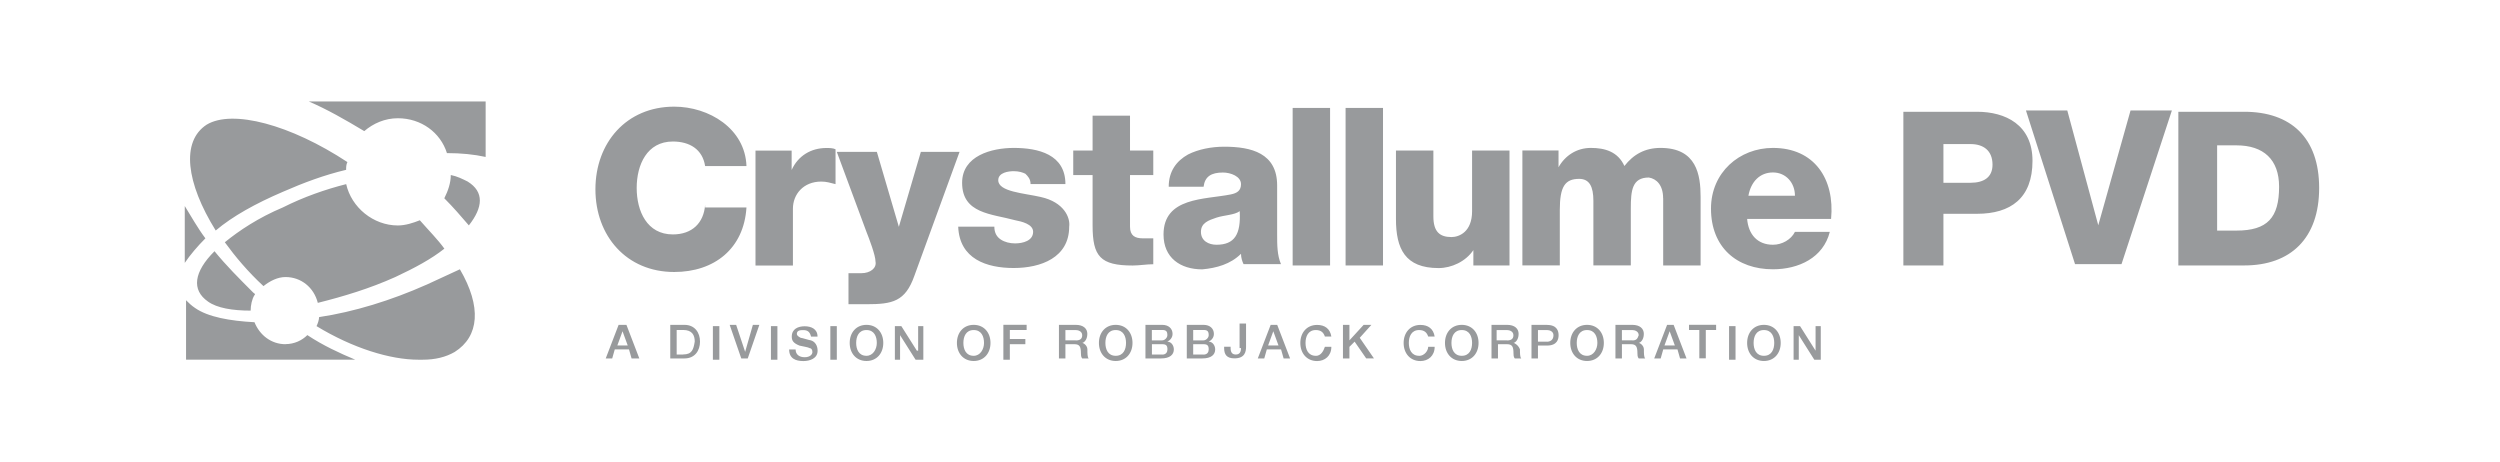 <svg xmlns="http://www.w3.org/2000/svg" id="Layer_1" viewBox="0 0 351.39 65"><defs><style>      .cls-1 {        fill: #989a9c;      }    </style></defs><path class="cls-1" d="M128.87,49.29h0l-2.18-3.45h-.91v4.72h.73v-3.45h0l2.18,3.45h1.09v-4.72h-.73v3.45h-.18ZM35.59,41.12c-2-2-3.81-3.81-5.44-5.81-2.9,2.9-3.27,5.44-.91,7.08,1.27.91,3.45,1.27,5.99,1.27h0c0-.73.18-1.63.54-2.18.18-.18,0-.18-.18-.36ZM37.04,40.21c.91-.73,2-1.27,3.09-1.27,2.18,0,3.99,1.45,4.54,3.63,3.63-.91,7.26-2,10.89-3.63,2.72-1.27,5.08-2.54,6.9-3.99-.91-1.27-2.18-2.54-3.45-3.99-.91.36-2,.73-3.09.73-3.45,0-6.53-2.54-7.26-5.81-2.9.73-5.99,1.81-8.89,3.27-3.45,1.45-6.17,3.27-8.17,4.9,1.45,2,3.27,4.17,5.44,6.17-.18,0,0,0,0,0ZM28.87,33.5c-1.09-1.45-2-3.09-2.9-4.54v7.99c.73-1.09,1.81-2.36,2.9-3.45ZM146.3,27.69c-2.36-.54-5.99-.73-5.99-2.36,0-1.09,1.45-1.27,2.18-1.27s1.27.18,1.63.36c.36.36.73.73.73,1.45h4.9c0-4.17-3.81-5.08-7.26-5.08-3.09,0-7.26,1.09-7.26,4.9,0,4.36,4.17,4.36,7.44,5.26.91.18,2.54.54,2.54,1.63,0,1.27-1.45,1.63-2.54,1.63-.73,0-1.45-.18-2-.54-.54-.36-.91-.91-.91-1.81h-5.08c.18,4.54,3.99,5.81,7.8,5.81s7.8-1.45,7.8-5.81c.18-1.27-.73-3.45-3.99-4.17ZM141.03,50.56h.91v-2.18h2.18v-.73h-2.18v-1.27h2.36v-.73h-3.27v4.9ZM121.79,45.66c-1.45,0-2.36,1.09-2.36,2.54s.91,2.54,2.36,2.54,2.36-1.09,2.36-2.54-.91-2.54-2.36-2.54ZM121.79,50.01c-1.09,0-1.45-.91-1.45-1.81s.36-1.81,1.45-1.81,1.45.91,1.45,1.81-.54,1.81-1.45,1.81ZM86.95,45.66l-1.81,4.72h.91l.36-1.27h2l.36,1.27h1.09l-1.81-4.72h-1.09ZM86.77,48.56l.73-2h0l.73,2h-1.45ZM136.86,45.66c-1.45,0-2.36,1.09-2.36,2.54s.91,2.54,2.36,2.54,2.36-1.09,2.36-2.54-.91-2.54-2.36-2.54ZM136.86,50.01c-1.09,0-1.45-.91-1.45-1.81s.36-1.81,1.45-1.81,1.45.91,1.45,1.81-.54,1.81-1.45,1.81ZM39.76,26.96c2.9-1.27,5.81-2.36,8.89-3.09,0-.36,0-.73.18-1.09-7.99-5.26-16.15-7.44-19.78-5.26-3.63,2.36-2.9,8.17,1.27,14.88,2.36-2,5.63-3.81,9.44-5.44ZM65.72,25.51c-.73-.36-1.45-.73-2.36-.91,0,1.09-.36,2.18-.91,3.27,1.27,1.27,2.36,2.54,3.45,3.81,2-2.54,2.18-4.72-.18-6.17ZM108.36,50.56h.91v-4.72h-.91v4.72ZM104.74,49.47h0l-1.27-3.81h-.91l1.63,4.72h.91l1.63-4.72h-.91l-1.09,3.81ZM99.11,28.78c-.18,2.54-1.81,4.17-4.54,4.17-3.63,0-5.08-3.27-5.08-6.53s1.45-6.53,5.08-6.53c2.36,0,4.17,1.09,4.54,3.45h5.81c-.18-5.26-5.26-8.35-10.16-8.35-6.72,0-11.07,5.08-11.07,11.62s4.36,11.62,11.07,11.62c5.63,0,9.8-3.27,10.16-9.07h-5.81v-.36ZM59.91,40.03c-4.9,2.18-10.16,3.81-15.06,4.54,0,.36-.18.91-.36,1.27,5.08,3.09,10.34,4.72,14.34,4.72h.54c1.81,0,3.27-.36,4.54-1.09,3.45-2.18,3.81-6.35.73-11.62-1.63.73-3.09,1.45-4.72,2.18ZM51.2,18.43c1.27-1.09,2.9-1.81,4.72-1.81,3.27,0,5.99,2,6.9,4.9,2,0,3.81.18,5.44.54v-7.8h-24.86c2.54,1.09,5.08,2.54,7.8,4.17ZM100.2,50.56h.91v-4.72h-.91v4.72ZM96.21,45.66h-2v4.72h2c1.45,0,2.18-1.09,2.18-2.36s-.73-2.36-2.18-2.36ZM96.02,49.83h-.91v-3.45h.91c1.27,0,1.63.73,1.63,1.63-.18,1.09-.36,1.81-1.63,1.81ZM40.13,48.38c-2,0-3.63-1.27-4.36-3.09-3.45-.18-6.53-.73-8.35-2-.54-.36-.91-.73-1.27-1.09v8.35h23.77c-2.18-.91-4.54-2-6.72-3.45-.73.73-1.81,1.27-3.09,1.27ZM113.99,47.84c-.18,0-1.27-.36-1.45-.36-.36-.18-.54-.36-.54-.54,0-.54.54-.54.91-.54.54,0,.91.18,1.09.91h.91c0-1.09-.91-1.45-1.81-1.45s-1.81.36-1.81,1.45c0,.54.18.91,1.09,1.27.73.18,1.09.18,1.45.36.18,0,.36.18.36.54s-.36.73-1.09.73-1.27-.36-1.27-1.09h-.91c0,1.27.91,1.63,2,1.63.91,0,2-.36,2-1.45,0-.73-.36-1.27-.91-1.45ZM121.07,38.4h-1.81v4.36h2.54c3.63,0,5.44-.36,6.72-3.99l6.35-17.42h-5.44l-3.09,10.53h0l-3.09-10.53h-5.63l4.17,11.25c.36.91,1.27,3.27,1.27,4.17.18.91-.73,1.63-2,1.63ZM117.44,20.98c-.36-.18-.91-.18-1.27-.18-2.18,0-3.99,1.09-4.9,3.09h0v-2.72h-5.08v16.15h5.26v-7.99c0-2,1.45-3.81,3.99-3.81.73,0,1.27.18,2,.36v-4.9ZM116.71,50.56h.91v-4.72h-.91v4.72ZM223.07,45.66c-1.45,0-2.36,1.09-2.36,2.54s.91,2.54,2.36,2.54,2.36-1.09,2.36-2.54-.91-2.54-2.36-2.54ZM223.07,50.01c-1.09,0-1.45-.91-1.45-1.81s.36-1.81,1.45-1.81,1.45.91,1.45,1.81-.54,1.81-1.45,1.81ZM234.32,45.66l-1.81,4.72h.91l.36-1.27h2l.36,1.27h.91l-1.81-4.72h-.91ZM233.95,48.56l.73-2h0l.73,2h-1.45ZM233.77,27.87v9.44h5.26v-9.62c0-3.09-.54-6.9-5.63-6.9-2.18,0-3.81.91-5.08,2.54-.91-2-2.72-2.54-4.72-2.54s-3.63,1.09-4.54,2.72h0v-2.36h-5.08v16.15h5.26v-7.8c0-3.27.73-4.36,2.72-4.36,1.45,0,2,1.09,2,3.09v9.07h5.26v-7.99c0-2.54.18-4.36,2.54-4.36,1.09.18,2,1.09,2,2.9ZM237.4,46.38h1.45v3.99h.91v-3.99h1.45v-.73h-3.81s0,.73,0,.73ZM243.03,50.56h.91v-4.72h-.91v4.72ZM212.72,48.2h0c.18,0,.73-.36.73-1.27,0-.73-.54-1.27-1.63-1.27h-2.18v4.72h.91v-2h1.27c.73,0,.91.36.91,1.27,0,.18,0,.54.18.73h.91c-.18-.18-.18-.73-.18-1.27-.18-.54-.73-.91-.91-.91ZM211.81,47.84h-1.45v-1.45h1.45c.36,0,.91.18.91.73s-.36.73-.91.73ZM230.32,48.2h0c.18,0,.73-.36.73-1.27,0-.73-.54-1.27-1.63-1.27h-2.36v4.72h.91v-2h1.27c.73,0,.91.36.91,1.27,0,.18,0,.54.18.73h.91c-.18-.18-.18-.73-.18-1.27,0-.54-.54-.91-.73-.91ZM229.42,47.84h-1.45v-1.45h1.45c.36,0,.91.18.91.73-.18.54-.36.73-.91.73ZM152.1,48.2h0c.18,0,.73-.36.73-1.27,0-.73-.54-1.27-1.63-1.27h-2.36v4.72h.91v-2h1.27c.73,0,.91.36.91,1.27,0,.18,0,.54.18.73h.91c-.18-.18-.18-.73-.18-1.27s-.54-.91-.73-.91ZM151.2,47.84h-1.45v-1.45h1.45c.36,0,.91.18.91.73s-.36.73-.91.73ZM255.19,49.29h0l-2.18-3.45h-.91v4.72h.73v-3.45h0l2.18,3.45h.91v-4.72h-.73v3.45ZM294.93,31.68h0l-4.36-16.15h-5.81l6.9,21.6h6.53l7.08-21.6h-5.81l-4.54,16.15ZM247.93,45.66c-1.45,0-2.36,1.09-2.36,2.54s.91,2.54,2.36,2.54,2.36-1.09,2.36-2.54-.91-2.54-2.36-2.54ZM247.93,50.01c-1.09,0-1.45-.91-1.45-1.81s.36-1.81,1.45-1.81,1.45.91,1.45,1.81-.36,1.81-1.45,1.81ZM315.44,15.71h-9.26v21.6h9.26c6.53,0,10.53-3.81,10.53-10.89s-3.99-10.71-10.53-10.71ZM314.35,32.41h-2.72v-11.98h2.72c3.81,0,5.99,2,5.99,5.81,0,4.36-1.63,6.17-5.99,6.17ZM277.87,15.71h-10.34v21.6h5.63v-7.26h4.72c4.72,0,7.8-2.18,7.8-7.44,0-5.08-3.81-6.9-7.8-6.9ZM276.97,25.69h-3.81v-5.44h3.81c1.81,0,3.09.91,3.09,2.9,0,1.81-1.27,2.54-3.09,2.54ZM205.46,45.66c-1.45,0-2.36,1.09-2.36,2.54s.91,2.54,2.36,2.54,2.36-1.09,2.36-2.54-.91-2.54-2.36-2.54ZM205.46,50.01c-1.09,0-1.45-.91-1.45-1.81s.36-1.81,1.45-1.81,1.45.91,1.45,1.81-.36,1.81-1.45,1.81ZM249.2,20.79c-4.72,0-8.71,3.45-8.71,8.53,0,5.44,3.63,8.53,8.71,8.53,3.63,0,7.08-1.63,7.99-5.26h-4.9c-.54,1.09-1.81,1.81-3.09,1.81-2.18,0-3.45-1.45-3.63-3.63h11.8c.54-5.63-2.36-9.98-8.17-9.98ZM245.75,27.51c.36-2,1.63-3.27,3.45-3.27s3.09,1.45,3.09,3.27h-6.53ZM217.44,45.66h-2.18v4.72h.91v-1.81h1.27c1.45,0,1.63-.91,1.63-1.45,0-.54-.18-1.45-1.63-1.45ZM217.44,48.02h-1.27v-1.63h1.27c.36,0,.91.18.91.73,0,.73-.54.91-.91.91ZM174.43,35.68c0,.54.18,1.09.36,1.45h5.26c-.54-1.27-.54-2.72-.54-4.17v-6.9c0-4.54-3.63-5.44-7.44-5.44-1.81,0-3.63.36-5.08,1.09-1.63.91-2.72,2.36-2.72,4.54h4.9c.18-1.45,1.09-2,2.72-2,1.09,0,2.54.54,2.54,1.63,0,.91-.54,1.27-1.45,1.45-3.63.73-9.44.36-9.44,5.63,0,3.27,2.36,4.9,5.44,4.9,2-.18,3.99-.73,5.44-2.18ZM170.98,30.59c1.09-.36,2.54-.36,3.27-.91.18,3.27-.73,4.72-3.27,4.72-1.09,0-2.18-.54-2.18-1.81s1.09-1.63,2.18-2ZM169.89,48.02h0c.36-.18.73-.54.73-1.09,0-.73-.54-1.27-1.45-1.27h-2.36v4.72h2.18c1.27,0,1.81-.54,1.81-1.27,0-.54-.36-1.09-.91-1.09ZM167.71,46.38h1.45c.54,0,.73.18.73.73,0,.36-.36.73-.73.73h-1.45v-1.45ZM169.16,49.83h-1.45v-1.45h1.45c.54,0,.73.18.73.73,0,.36-.18.73-.73.73ZM164.08,48.02h0c.36-.18.73-.54.73-1.09,0-.73-.54-1.27-1.45-1.27h-2.36v4.72h2.18c1.27,0,1.81-.54,1.81-1.27,0-.54-.36-1.09-.91-1.09ZM161.9,46.38h1.45c.54,0,.73.18.73.73,0,.36-.36.73-.73.73h-1.45v-1.45ZM163.36,49.83h-1.45v-1.45h1.45c.54,0,.73.18.73.73,0,.36-.18.73-.73.73ZM174.43,48.92c0,.54-.18.91-.73.91s-.73-.36-.73-.91v-.18h-.91v.18c0,.91.36,1.45,1.45,1.45,1.45,0,1.63-.91,1.63-1.63v-3.27h-.91v3.45h.18ZM207.09,35.13h0v2.18h5.08v-16.15h-5.26v8.53c0,2.9-1.81,3.63-2.9,3.63-1.63,0-2.54-.73-2.54-2.9v-9.26h-5.26v9.62c0,4.17,1.27,6.9,5.99,6.9,1.81,0,3.81-.91,4.9-2.54ZM162.09,33.5h-1.45c-1.09,0-1.81-.36-1.81-1.63v-7.26h3.27v-3.45h-3.27v-4.9h-5.26v4.9h-2.72v3.45h2.72v7.08c0,4.36,1.09,5.63,5.63,5.63.91,0,2-.18,2.9-.18,0,0,0-3.63,0-3.63ZM156.82,45.66c-1.45,0-2.36,1.09-2.36,2.54s.91,2.54,2.36,2.54,2.36-1.09,2.36-2.54-.91-2.54-2.36-2.54ZM156.82,50.01c-1.09,0-1.45-.91-1.45-1.81s.36-1.81,1.45-1.81,1.45.91,1.45,1.81-.36,1.81-1.45,1.81ZM192.76,45.66h-1.09l-2,2.18v-2.18h-.91v4.72h.91v-1.63l.73-.73,1.63,2.36h1.09l-2-2.9,1.63-1.81ZM178.6,45.66l-1.81,4.72h.91l.36-1.27h2l.36,1.27h.91l-1.81-4.72h-.91ZM178.24,48.56l.73-2h0l.73,2h-1.45ZM199.47,50.01c-1.09,0-1.45-.91-1.45-1.81s.36-1.81,1.45-1.81c.73,0,1.09.36,1.27.91h.91c-.18-1.09-.91-1.63-2-1.63-1.45,0-2.36,1.09-2.36,2.54s.91,2.54,2.36,2.54c1.09,0,2-.73,2-2h-.91c0,.54-.54,1.27-1.27,1.27ZM189.13,37.31h5.26V15.17h-5.26v22.14ZM184.95,50.01c-1.09,0-1.45-.91-1.45-1.81s.36-1.81,1.45-1.81c.73,0,1.09.36,1.27.91h.91c-.18-1.09-.91-1.63-2-1.63-1.45,0-2.36,1.09-2.36,2.54s.91,2.54,2.36,2.54c1.09,0,2-.73,2-2h-.91c-.18.54-.54,1.27-1.27,1.27ZM181.69,37.31h5.26V15.17h-5.26v22.14Z"></path></svg>